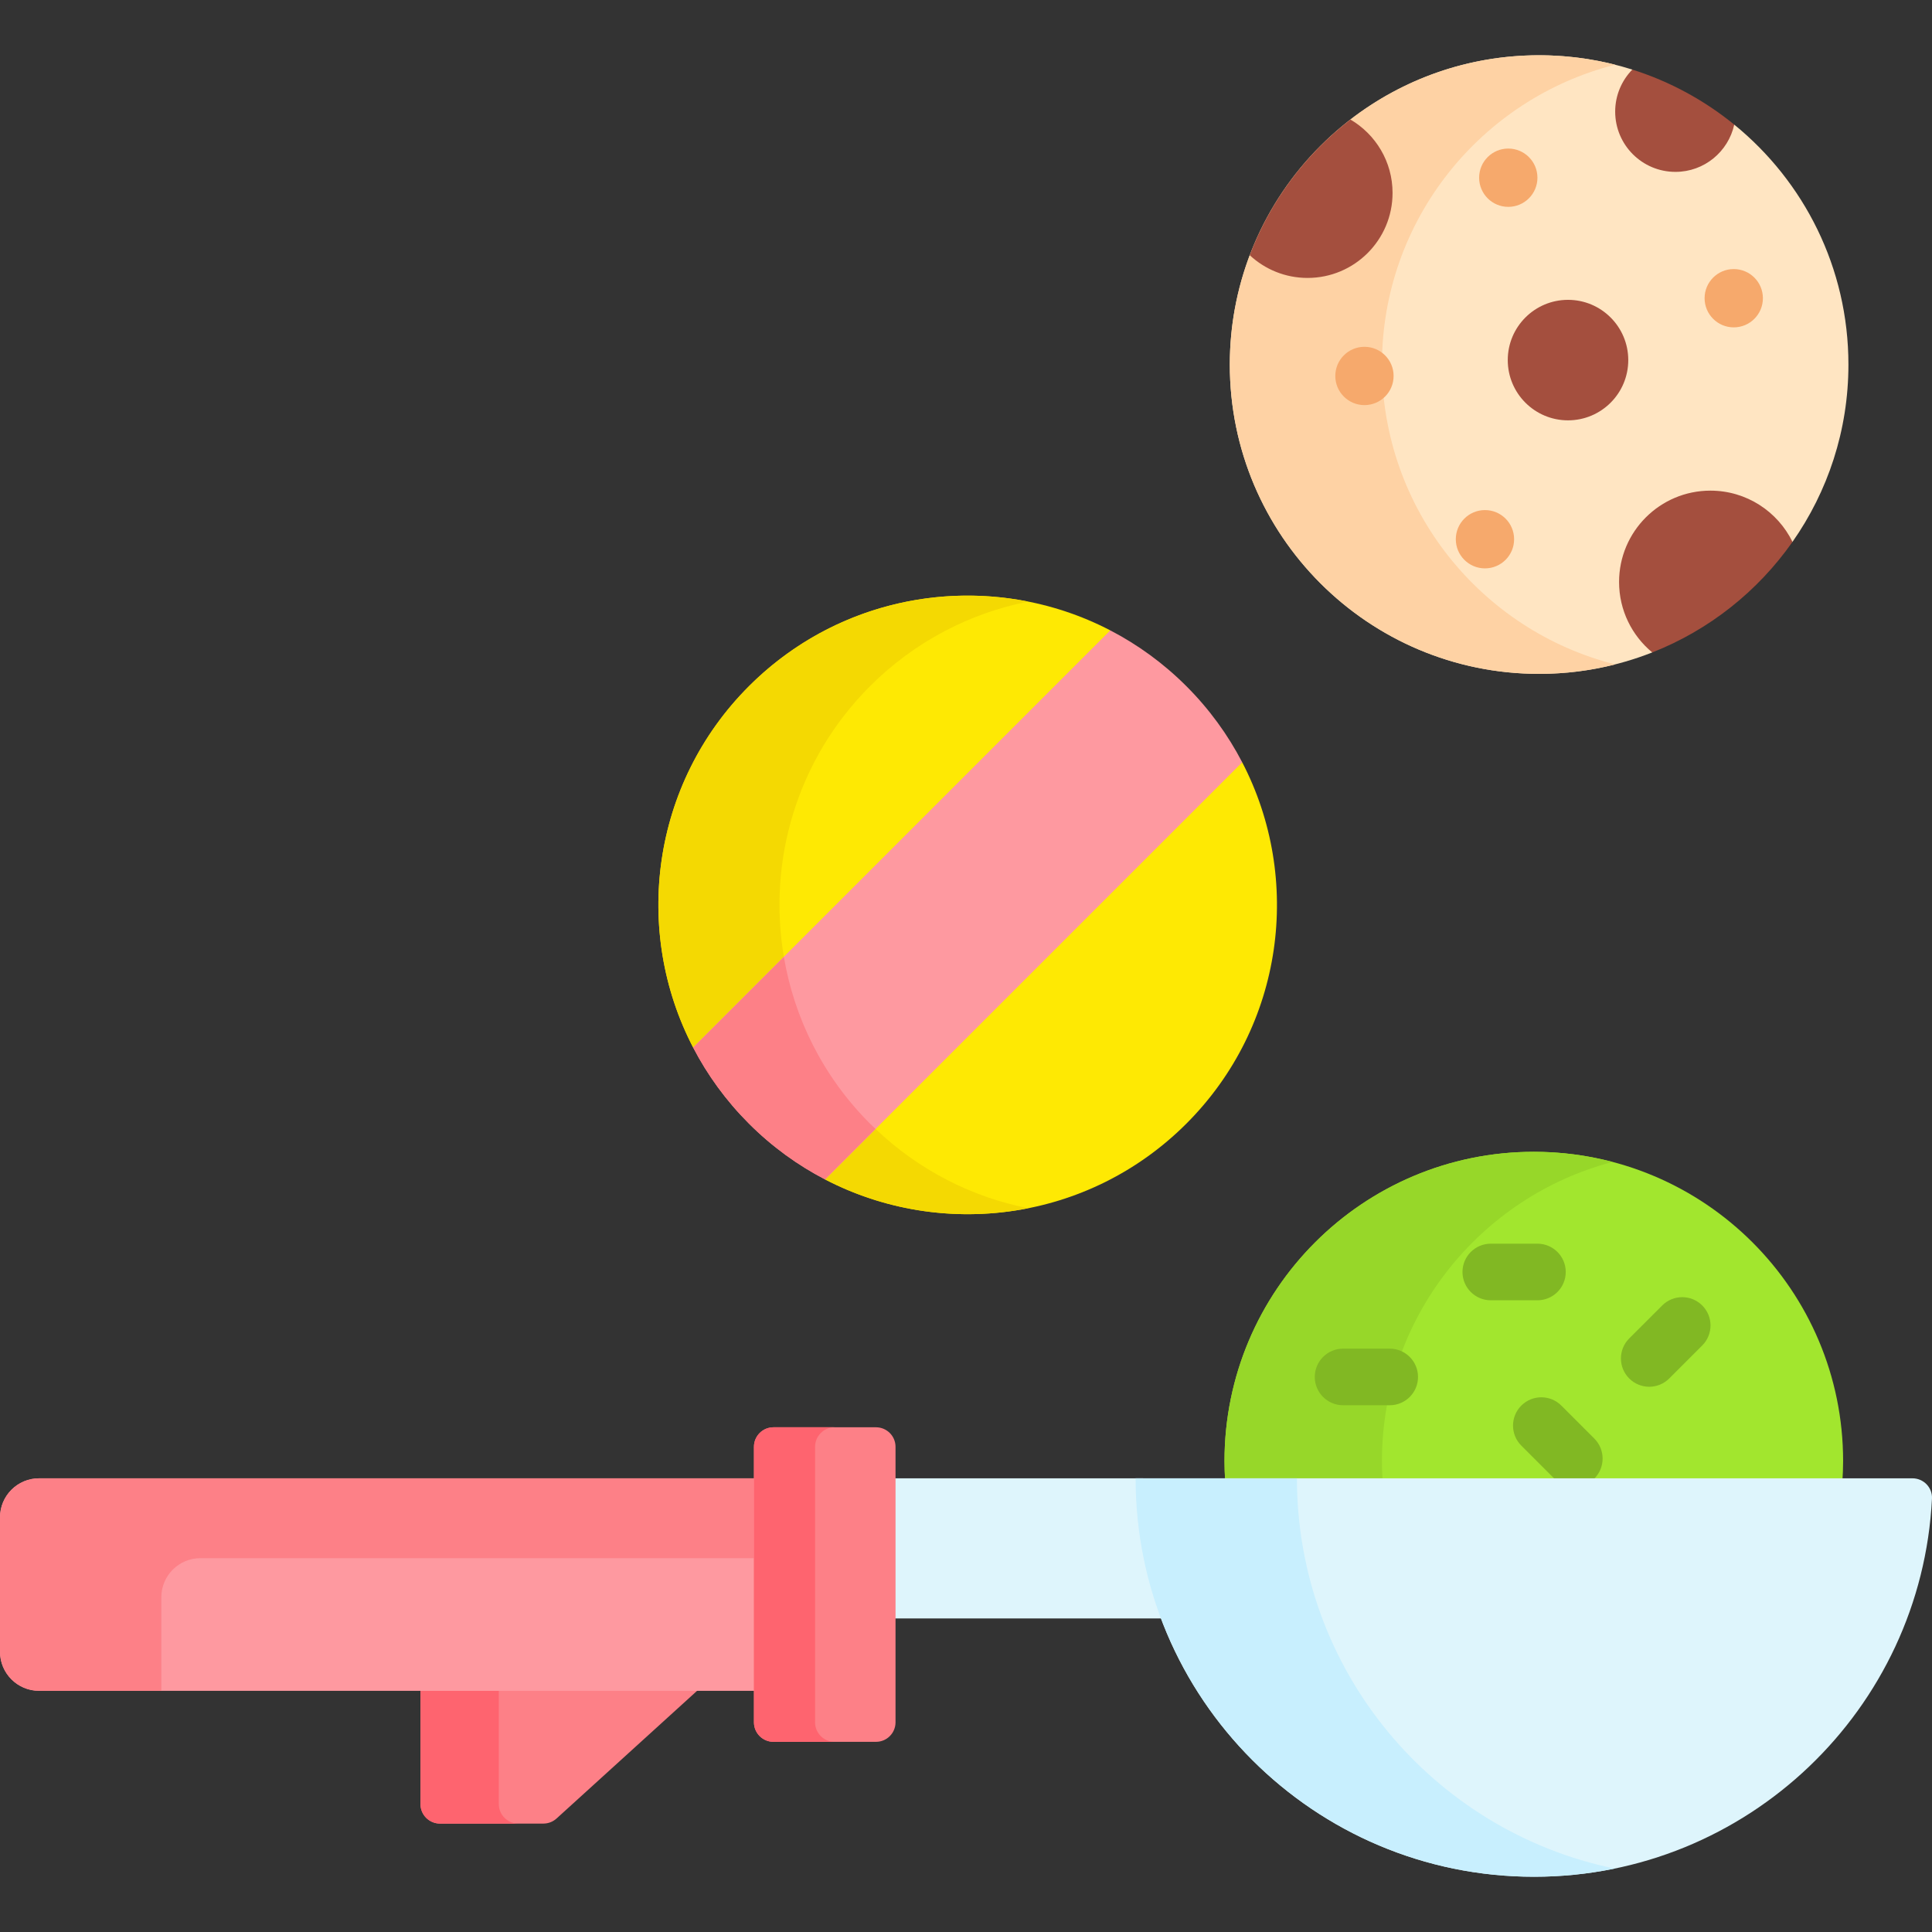 <svg xmlns="http://www.w3.org/2000/svg" width="512" viewBox="0 0 512 512" height="512" id="Capa_1"><rect x="0" y="0" width="512" height="512" fill="#333333" stroke="none"/><g><g><path fill="#fd8087" d="m111.428 447.082v31.007c0 2.861 2.319 5.18 5.18 5.18h27.4c1.288 0 2.53-.48 3.484-1.346l38.343-34.84h-74.407z"></path><path fill="#fe646f" d="m132.187 478.088v-30.007h-20.759v30.007c0 2.861 2.319 5.18 5.18 5.18h20.759c-2.861 0-5.18-2.319-5.18-5.18z"></path><path fill="#def5fc" d="m302.953 392.758v-.991h-66.628v37.143h73.553c-4.356-11.25-6.805-23.433-6.925-36.152z"></path><g><path fill="#fe99a0" d="m200.803 391.767h-190.443c-5.721 0-10.36 4.638-10.36 10.36v35.595c0 5.722 4.638 10.36 10.36 10.36h190.443z"></path></g><path fill="#fd8087" d="m199.802 391.767h-189.442c-5.721 0-10.36 4.638-10.36 10.36v35.595c0 5.721 4.638 10.36 10.36 10.36h32.393v-24.789c0-5.721 4.638-10.36 10.36-10.36h146.69v-21.166z"></path><g><path fill="#fd8087" d="m204.982 461.605h27.163c2.861 0 5.18-2.319 5.18-5.18v-73.001c0-2.861-2.319-5.18-5.18-5.18h-27.163c-2.861 0-5.18 2.319-5.18 5.18v73.001c.001 2.861 2.32 5.18 5.18 5.18z"></path></g><path fill="#fe646f" d="m216 456.425v-73.001c0-2.861 2.319-5.18 5.18-5.18h-16.197c-2.861 0-5.18 2.319-5.18 5.18v73.001c0 2.861 2.319 5.18 5.18 5.18h16.197c-2.861 0-5.18-2.319-5.18-5.18z"></path><path fill="#a2e62e" d="m488.236 392.767c.123-1.839.209-3.688.209-5.558 0-45.271-36.699-81.97-81.97-81.97s-81.97 36.699-81.97 81.97c0 1.87.085 3.719.209 5.558z"></path><path fill="#97d729" d="m366.369 391.767c-.083-1.51-.14-3.027-.14-4.558 0-38.06 25.943-70.054 61.108-79.282-6.662-1.749-13.652-2.688-20.863-2.688-45.271 0-81.97 36.699-81.97 81.97 0 1.53.05 3.048.132 4.558z"></path><path fill="#81b823" d="m411.904 391.842c.352.351.731.658 1.128.925h8.351c.398-.267.777-.574 1.128-.925 2.929-2.929 2.929-7.678 0-10.606l-8.741-8.741c-2.93-2.929-7.678-2.929-10.607 0s-2.929 7.678 0 10.606z"></path><g><path fill="#def5fc" d="m300.949 391.767c0 58.316 47.274 105.59 105.59 105.59 56.513 0 102.656-44.396 105.455-100.213.147-2.934-2.239-5.377-5.177-5.377z"></path></g><g><path fill="#c8effe" d="m343.701 391.767h-42.753c0 58.316 47.274 105.59 105.59 105.59 7.32 0 14.464-.751 21.364-2.169-48.061-9.888-84.201-52.433-84.201-103.421z"></path></g><g><path fill="#81b823" d="m368.29 372.405h-12.362c-4.143 0-7.5-3.358-7.5-7.5s3.357-7.5 7.5-7.5h12.362c4.143 0 7.5 3.358 7.5 7.5s-3.357 7.5-7.5 7.5z"></path></g><g><path fill="#81b823" d="m407.437 344.59h-12.362c-4.143 0-7.5-3.358-7.5-7.5s3.357-7.5 7.5-7.5h12.362c4.143 0 7.5 3.358 7.5 7.5s-3.358 7.5-7.5 7.5z"></path></g><g><path fill="#81b823" d="m437.062 367.504c-1.92 0-3.839-.732-5.304-2.197-2.929-2.929-2.929-7.678.001-10.607l8.742-8.741c2.929-2.928 7.678-2.928 10.606 0 2.929 2.929 2.929 7.678-.001 10.607l-8.742 8.741c-1.464 1.465-3.384 2.197-5.302 2.197z"></path></g></g><g><path fill="#ffe5c2" d="m489.851 96.614c0-25.661-11.798-48.558-30.258-63.589l-1.121.38c-1.715 6.493-7.701 11.144-14.465 11.144-8.253 0-14.968-6.714-14.968-14.968 0-3.716 1.358-7.242 3.839-9.998l-.297-1.145c-7.796-2.461-16.092-3.795-24.701-3.795-18.83 0-36.164 6.365-50.004 17.039l.07 1.212c6.244 3.924 10.096 10.849 10.096 18.236 0 11.869-9.656 21.525-21.525 21.525-5.223 0-10.218-1.878-14.141-5.302l-1.18.284v-.001c-3.407 9.011-5.287 18.773-5.287 28.977 0 45.271 36.699 81.97 81.97 81.97 10.587 0 20.694-2.029 29.984-5.684l.188-1.151c-5.08-4.418-7.982-10.769-7.982-17.517 0-12.798 10.411-23.209 23.209-23.209 8.733 0 16.568 4.77 20.587 12.489l1.165.086v.001c9.329-13.306 14.821-29.499 14.821-46.984z"></path><g><path fill="#a44f3e" d="m475.031 143.599c-3.938-8.038-12.196-13.575-21.751-13.575-13.37 0-24.209 10.839-24.209 24.209 0 7.513 3.423 14.227 8.794 18.668 15.091-5.937 27.99-16.213 37.166-29.302z"></path></g><g><path fill="#a44f3e" d="m432.582 18.439c-2.807 2.878-4.542 6.805-4.542 11.142 0 8.819 7.149 15.968 15.968 15.968 7.635 0 14.009-5.362 15.585-12.524-7.914-6.444-17.049-11.441-27.011-14.586z"></path></g><g><path fill="#fed2a4" d="m366.229 96.614c0-38.314 26.289-70.481 61.811-79.465-6.45-1.631-13.202-2.505-20.159-2.505-45.271 0-81.97 36.699-81.97 81.97s36.699 81.97 81.97 81.97c6.957 0 13.709-.874 20.159-2.505-35.522-8.985-61.811-41.152-61.811-79.465z"></path></g><g><path fill="#a44f3e" d="m331.197 67.637c4.02 3.733 9.402 6.018 15.32 6.018 12.44 0 22.525-10.085 22.525-22.525 0-8.296-4.488-15.54-11.165-19.448-11.934 9.204-21.259 21.617-26.68 35.955z"></path></g><g><circle r="15.968" fill="#a44f3e" cy="95.428" cx="415.539"></circle></g><g><g><circle r="7.726" fill="#f6a96c" cy="99.633" cx="361.594"></circle></g></g><g><g><circle r="7.726" fill="#f6a96c" cy="142.901" cx="393.529"></circle></g></g><g><g><circle r="7.726" fill="#f6a96c" cy="79.03" cx="459.461"></circle></g></g><g><g><circle r="7.726" fill="#f6a96c" cy="47.094" cx="399.71"></circle></g></g></g><g><g fill="#fee903"><g><path d="m292.663 170.038 1.571-2.984c-30.881-16.05-69.834-11.124-95.751 14.793-25.917 25.918-30.844 64.87-14.793 95.751l3.36-1.945z"></path><path d="m294.234 167.054.002.001z"></path></g><g><path d="m329.199 202.019-4.412 2.998-103.177 103.177-2.956 4.37c30.881 16.05 69.834 11.124 95.751-14.793 25.919-25.918 30.844-64.87 14.794-95.752z"></path><path d="m329.199 202.018v.001z"></path></g></g><g fill="#f4d902"><path d="m207.73 253.558c-4.281-25.288 3.313-52.194 22.83-71.71 11.905-11.905 26.563-19.374 41.923-22.424-25.943-5.151-53.894 2.318-74 22.424-25.918 25.917-30.844 64.87-14.793 95.751z"></path><path d="m218.656 312.563c16.696 8.675 35.748 11.222 53.827 7.632-14.737-2.926-28.819-9.932-40.452-21.007z"></path></g><g><path fill="#fe99a0" d="m314.406 181.847c-6.094-6.094-12.911-11.02-20.172-14.793l-110.545 110.544c3.774 7.261 8.7 14.078 14.793 20.172s12.911 11.02 20.172 14.793l110.545-110.545c-3.773-7.26-8.699-14.077-14.793-20.171z"></path></g><path fill="#fd8087" d="m198.482 297.771c6.094 6.094 12.912 11.02 20.173 14.792l13.375-13.375c-.493-.469-.988-.933-1.471-1.417-12.495-12.495-20.089-28.023-22.83-44.213l-24.041 24.041c3.775 7.26 8.701 14.078 14.794 20.172z"></path></g></g></svg>